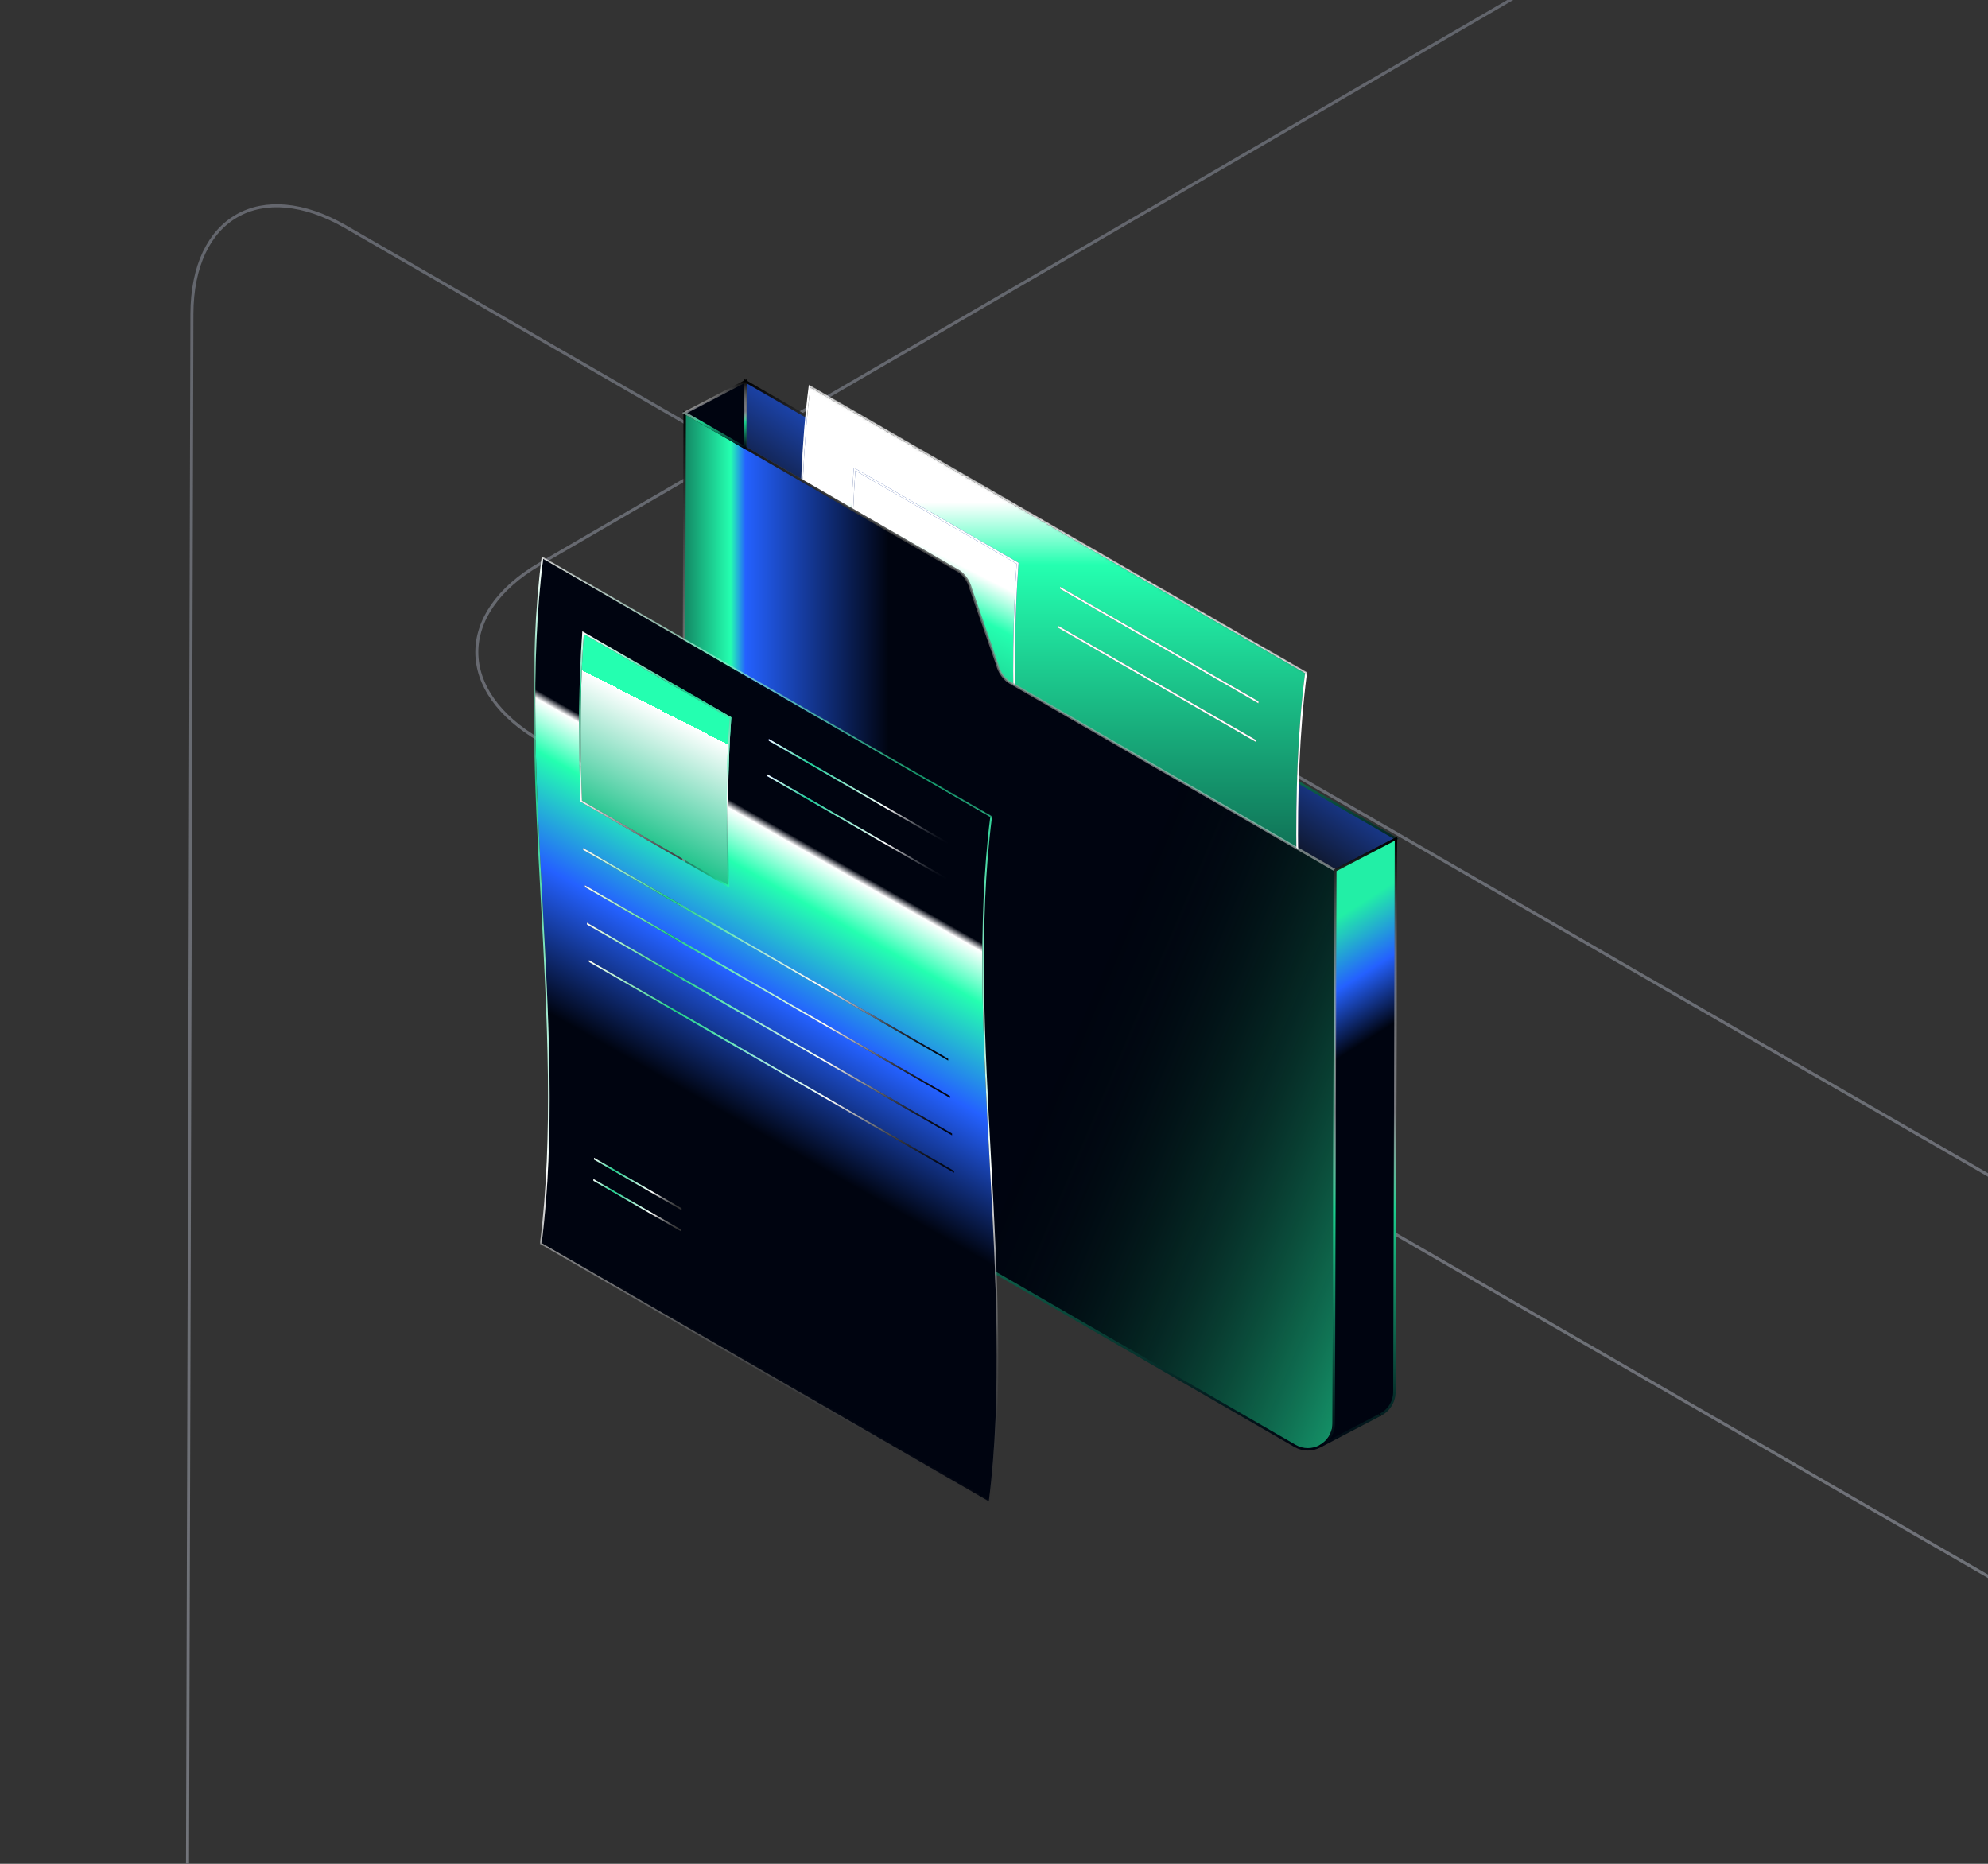 <svg width="640" height="600" viewBox="0 0 640 600" fill="none" xmlns="http://www.w3.org/2000/svg">
<rect x="0" y="0" width="640" height="600" fill="#333333" stroke="none"/>
<g clip-path="url(#clip0_1951_9933)">
<g clip-path="url(#clip1_1951_9933)">
<path d="M-1941.9 -2028.56L-3013.55 -2647.2C-3040.72 -2662.92 -3084.68 -2662.82 -3111.66 -2647.2L-4176.52 -2028.36C-4203.5 -2012.64 -4203.4 -1987.22 -4176.23 -1971.6L-3104.77 -1353.05C-3077.6 -1337.33 -3033.74 -1337.33 -3006.66 -1353.05L-2566.51 -1608.82L-3519.88 -2159.25L-3335.52 -2266.37L-2381.95 -1715.84L-1941.51 -1971.8C-1914.53 -1987.42 -1914.73 -2012.94 -1941.8 -2028.56M-4254.05 -2376.01L-5325.71 -2994.66C-5352.88 -3010.38 -5396.83 -3010.28 -5423.81 -2994.66L-6488.67 -2375.91C-6515.65 -2360.2 -6515.55 -2334.78 -6488.38 -2319.15L-5416.92 -1700.6C-5389.75 -1684.89 -5345.89 -1684.89 -5318.82 -1700.6L-4878.66 -1956.37L-5832.04 -2506.8L-5647.67 -2613.92L-4694.1 -2063.39L-4253.66 -2319.35C-4226.69 -2334.97 -4226.88 -2360.49 -4253.95 -2376.11M-418.349 -3859.36L-1490 -4478.01C-1517.17 -4493.73 -1561.13 -4493.63 -1588.11 -4478.01L-2652.97 -3859.17C-2679.95 -3843.45 -2679.85 -3818.03 -2652.68 -3802.41L-1581.22 -3183.86C-1554.05 -3168.14 -1510.19 -3168.14 -1483.11 -3183.86L-1042.96 -3439.62L-1996.33 -3990.06L-1811.97 -4097.18L-858.403 -3546.64L-417.96 -3802.6C-390.984 -3818.22 -391.179 -3843.74 -418.252 -3859.36M-2730.5 -4206.82L-3802.16 -4825.56C-3829.33 -4841.28 -3873.28 -4841.18 -3900.26 -4825.56L-4965.12 -4206.72C-4992.1 -4191 -4992 -4165.58 -4964.83 -4149.96L-3893.37 -3531.41C-3866.2 -3515.69 -3822.34 -3515.69 -3795.27 -3531.41L-3355.12 -3787.18L-4308.49 -4337.61L-4124.12 -4444.73L-3170.56 -3894.2L-2730.11 -4150.16C-2703.14 -4165.78 -2703.33 -4191.29 -2730.4 -4206.92M-1941.9 2359.79L-3013.55 1741.15C-3040.72 1725.43 -3084.68 1725.52 -3111.66 1741.15L-4176.52 2359.99C-4203.5 2375.7 -4203.4 2401.13 -4176.23 2416.75L-3104.77 3035.3C-3077.6 3051.01 -3033.74 3051.01 -3006.66 3035.3L-2566.51 2779.53L-3519.88 2229.1L-3335.52 2121.98L-2381.95 2672.51L-1941.51 2416.55C-1914.53 2400.93 -1914.73 2375.41 -1941.8 2359.79M-4254.05 2012.34L-5325.71 1393.69C-5352.88 1377.97 -5396.83 1378.07 -5423.81 1393.69L-6488.67 2012.43C-6515.65 2028.15 -6515.55 2053.57 -6488.38 2069.19L-5416.92 2687.74C-5389.75 2703.46 -5345.89 2703.46 -5318.82 2687.74L-4878.66 2431.98L-5832.04 1881.54L-5647.67 1774.43L-4694.1 2324.96L-4253.66 2069C-4226.69 2053.38 -4226.88 2027.86 -4253.95 2012.24M-418.349 528.984L-1490 -89.662C-1517.17 -105.381 -1561.13 -105.283 -1588.11 -89.662L-2652.97 529.178C-2679.95 544.896 -2679.85 570.318 -2652.68 585.939L-1581.22 1204.49C-1554.05 1220.21 -1510.19 1220.21 -1483.11 1204.49L-1042.96 948.724L-1996.33 398.288L-1811.97 291.17L-858.403 841.703L-417.96 585.745C-390.984 570.124 -391.179 544.606 -418.252 528.984M-2730.5 181.531L-3802.16 -437.212C-3829.33 -452.931 -3873.28 -452.834 -3900.26 -437.212L-4965.12 181.628C-4992.1 197.346 -4992 222.768 -4964.83 238.389L-3893.37 856.938C-3866.2 872.657 -3822.34 872.657 -3795.27 856.938L-3355.12 601.174L-4308.49 50.738L-4124.12 -56.38L-3170.56 494.153L-2730.11 238.195C-2703.14 222.574 -2703.33 197.056 -2730.4 181.434M-1940.44 6748.14L-3012.1 6129.5C-3039.27 6113.78 -3083.22 6113.88 -3110.2 6129.5L-4175.06 6748.34C-4202.04 6764.06 -4201.94 6789.48 -4174.77 6805.1L-3103.31 7423.65C-3076.14 7439.37 -3032.28 7439.37 -3005.21 7423.65L-2565.06 7167.88L-3518.43 6617.45L-3334.06 6510.33L-2380.5 7060.86L-1940.05 6804.9C-1913.08 6789.28 -1913.27 6763.76 -1940.34 6748.14M-4252.59 6400.69L-5324.25 5782.04C-5351.42 5766.32 -5395.38 5766.42 -5422.35 5782.04L-6487.22 6400.79C-6514.19 6416.5 -6514.09 6441.92 -6486.92 6457.55L-5415.46 7076.09C-5388.29 7091.81 -5344.43 7091.81 -5317.36 7076.09L-4877.21 6820.33L-5830.58 6269.9L-5646.21 6162.78L-4692.65 6713.31L-4252.21 6457.35C-4225.23 6441.73 -4225.42 6416.21 -4252.5 6400.59M-416.893 4917.34L-1488.55 4298.69C-1515.72 4282.97 -1559.68 4283.07 -1586.65 4298.69L-2651.51 4917.53C-2678.49 4933.25 -2678.39 4958.67 -2651.22 4974.29L-1579.76 5592.84C-1552.59 5608.56 -1508.73 5608.56 -1481.66 5592.84L-1041.51 5337.08L-1994.88 4786.64L-1810.51 4679.52L-856.947 5230.05L-416.504 4974.1C-389.529 4958.48 -389.723 4932.96 -416.796 4917.34M-2729.05 4569.88L-3800.7 3951.14C-3827.87 3935.42 -3871.83 3935.51 -3898.8 3951.14L-4963.67 4569.98C-4990.64 4585.69 -4990.55 4611.12 -4963.38 4626.74L-3891.91 5245.29C-3864.74 5261 -3820.88 5261 -3793.81 5245.29L-3353.66 4989.52L-4307.03 4439.09L-4122.66 4331.97L-3169.1 4882.5L-2728.66 4626.54C-2701.68 4610.92 -2701.88 4585.4 -2728.95 4569.78M78.763 -2862.6L1150.42 -2243.96C1177.59 -2228.24 1221.55 -2228.34 1248.52 -2243.96L2313.39 -2862.8C2340.36 -2878.52 2340.26 -2903.94 2313.09 -2919.56L1241.63 -3538.11C1214.46 -3553.83 1170.6 -3553.83 1143.53 -3538.11L703.378 -3282.34L1656.75 -2731.91L1472.38 -2624.79L518.818 -3175.32L78.375 -2919.37C51.4 -2903.74 51.593 -2878.23 78.666 -2862.6M2390.92 -2515.15L3462.57 -1896.5C3489.74 -1880.78 3533.7 -1880.88 3560.67 -1896.5L4625.54 -2515.25C4652.51 -2530.96 4652.42 -2556.39 4625.25 -2572.01L3553.79 -3190.56C3526.62 -3206.27 3482.76 -3206.27 3455.68 -3190.56L3015.53 -2934.79L3968.9 -2384.36L3784.54 -2277.24L2830.97 -2827.77L2390.53 -2571.81C2363.55 -2556.19 2363.75 -2530.67 2390.82 -2515.05M-1444.79 -1031.8L-373.13 -413.151C-345.96 -397.433 -302.003 -397.53 -275.027 -413.151L789.836 -1031.99C816.812 -1047.71 816.715 -1073.13 789.545 -1088.75L-281.917 -1707.3C-309.087 -1723.02 -352.946 -1723.02 -380.019 -1707.3L-820.17 -1451.54L133.199 -901.101L-51.167 -793.983L-1004.73 -1344.52L-1445.17 -1088.56C-1472.15 -1072.94 -1471.96 -1047.42 -1444.88 -1031.8M867.367 -684.344L1939.02 -65.601C1966.19 -49.883 2010.15 -49.98 2037.13 -65.601L3101.99 -684.441C3128.97 -700.159 3128.87 -725.58 3101.7 -741.202L2030.24 -1359.75C2003.07 -1375.47 1959.21 -1375.47 1932.13 -1359.75L1491.98 -1103.99L2445.35 -553.551L2260.99 -446.433L1307.42 -996.966L866.98 -741.008C840.004 -725.386 840.198 -699.868 867.27 -684.247M3196.89 2359.79L2125.23 1741.15C2098.06 1725.43 2054.11 1725.52 2027.13 1741.15L962.268 2359.99C935.292 2375.7 935.389 2401.13 962.559 2416.75L2034.02 3035.3C2061.19 3051.01 2105.05 3051.01 2132.12 3035.3L2572.27 2779.53L1618.9 2229.1L1803.27 2121.98L2756.84 2672.51L3197.28 2416.55C3224.25 2400.93 3224.06 2375.41 3196.99 2359.79M884.737 2012.34L-186.919 1393.69C-214.089 1377.97 -258.046 1378.07 -285.022 1393.69L-1349.89 2012.43C-1376.86 2028.15 -1376.76 2053.57 -1349.59 2069.19L-278.132 2687.74C-250.962 2703.46 -207.103 2703.46 -180.03 2687.74L260.121 2431.98L-693.249 1881.54L-508.882 1774.43L444.682 2324.96L885.125 2069C912.101 2053.38 911.906 2027.86 884.834 2012.24M4720.44 528.984L3648.78 -89.662C3621.61 -105.381 3577.66 -105.283 3550.68 -89.662L2485.82 529.178C2458.84 544.896 2458.94 570.318 2486.11 585.939L3557.57 1204.49C3584.74 1220.21 3628.6 1220.21 3655.67 1204.49L4095.82 948.724L3142.45 398.288L3326.82 291.17L4280.38 841.703L4720.83 585.745C4747.8 570.124 4747.61 544.606 4720.54 528.984M2408.29 181.531L1336.63 -437.212C1309.46 -452.931 1265.5 -452.834 1238.53 -437.212L173.663 181.628C146.687 197.346 146.784 222.768 173.954 238.389L1245.42 856.938C1272.59 872.657 1316.45 872.657 1343.52 856.938L1783.67 601.174L830.3 50.738L1014.67 -56.38L1968.23 494.153L2408.67 238.195C2435.65 222.574 2435.46 197.056 2408.38 181.434M3198.35 6748.14L2126.69 6129.5C2099.52 6113.78 2055.56 6113.88 2028.59 6129.5L963.723 6748.34C936.747 6764.06 936.845 6789.48 964.015 6805.1L2035.48 7423.65C2062.65 7439.37 2106.51 7439.37 2133.58 7423.65L2573.73 7167.88L1620.36 6617.45L1804.73 6510.33L2758.29 7060.86L3198.73 6804.9C3225.71 6789.28 3225.52 6763.76 3198.44 6748.14M886.192 6400.69L-185.463 5782.04C-212.633 5766.32 -256.59 5766.42 -283.566 5782.04L-1348.43 6400.79C-1375.41 6416.5 -1375.31 6441.92 -1348.14 6457.55L-276.676 7076.09C-249.507 7091.81 -205.647 7091.81 -178.574 7076.09L261.577 6820.33L-691.793 6269.9L-507.426 6162.78L446.138 6713.31L886.581 6457.35C913.557 6441.73 913.362 6416.21 886.289 6400.59M4721.89 4917.34L3650.24 4298.69C3623.07 4282.97 3579.11 4283.07 3552.14 4298.69L2487.27 4917.53C2460.3 4933.25 2460.39 4958.67 2487.56 4974.29L3559.03 5592.84C3586.2 5608.56 3630.06 5608.56 3657.13 5592.84L4097.28 5337.08L3143.91 4786.64L3328.28 4679.52L4281.84 5230.05L4722.28 4974.1C4749.26 4958.48 4749.06 4932.96 4721.99 4917.34M2409.74 4569.88L1338.08 3951.14C1310.92 3935.42 1266.96 3935.51 1239.98 3951.14L175.119 4569.98C148.143 4585.69 148.24 4611.12 175.41 4626.74L1246.87 5245.29C1274.04 5261 1317.9 5261 1344.97 5245.29L1785.13 4989.52L831.756 4439.09L1016.12 4331.97L1969.69 4882.5L2410.13 4626.54C2437.1 4610.92 2436.91 4585.4 2409.84 4569.78M8335.68 -2028.56L7264.02 -2647.2C7236.85 -2662.92 7192.89 -2662.82 7165.92 -2647.2L6101.05 -2028.36C6074.08 -2012.64 6074.18 -1987.22 6101.35 -1971.6L7172.81 -1353.05C7199.98 -1337.33 7243.84 -1337.33 7270.91 -1353.05L7711.06 -1608.82L6757.69 -2159.25L6942.06 -2266.37L7895.62 -1715.84L8336.06 -1971.8C8363.04 -1987.42 8362.85 -2012.94 8335.77 -2028.56M6023.52 -2376.01L4951.87 -2994.66C4924.7 -3010.38 4880.74 -3010.28 4853.76 -2994.66L3788.9 -2375.91C3761.93 -2360.2 3762.02 -2334.78 3789.19 -2319.15L4860.65 -1700.6C4887.82 -1684.89 4931.68 -1684.89 4958.76 -1700.6L5398.91 -1956.37L4445.54 -2506.8L4629.91 -2613.92L5583.47 -2063.39L6023.91 -2319.35C6050.89 -2334.97 6050.69 -2360.49 6023.62 -2376.11M9859.22 -3859.36L8787.57 -4478.01C8760.4 -4493.73 8716.44 -4493.63 8689.47 -4478.01L7624.6 -3859.17C7597.63 -3843.45 7597.72 -3818.03 7624.89 -3802.41L8696.36 -3183.86C8723.53 -3168.14 8767.39 -3168.14 8794.46 -3183.86L9234.61 -3439.62L8281.24 -3990.06L8465.61 -4097.18L9419.17 -3546.64L9859.61 -3802.6C9886.59 -3818.22 9886.39 -3843.74 9859.32 -3859.36M7547.07 -4206.82L6475.42 -4825.56C6448.25 -4841.28 6404.29 -4841.18 6377.31 -4825.56L5312.45 -4206.72C5285.47 -4191 5285.57 -4165.58 5312.74 -4149.96L6384.2 -3531.41C6411.37 -3515.69 6455.23 -3515.69 6482.31 -3531.41L6922.46 -3787.18L5969.09 -4337.61L6153.45 -4444.73L7107.02 -3894.2L7547.46 -4150.16C7574.44 -4165.78 7574.24 -4191.29 7547.17 -4206.92M8335.68 2359.79L7264.02 1741.15C7236.85 1725.43 7192.89 1725.52 7165.92 1741.15L6101.05 2359.99C6074.08 2375.7 6074.18 2401.13 6101.34 2416.75L7172.81 3035.3C7199.98 3051.01 7243.84 3051.01 7270.91 3035.3L7711.06 2779.53L6757.69 2229.1L6942.06 2121.98L7895.62 2672.51L8336.06 2416.55C8363.04 2400.93 8362.85 2375.41 8335.77 2359.79M6023.52 2012.34L4951.87 1393.69C4924.7 1377.97 4880.74 1378.07 4853.76 1393.69L3788.9 2012.43C3761.93 2028.15 3762.02 2053.57 3789.19 2069.19L4860.65 2687.74C4887.82 2703.46 4931.68 2703.46 4958.76 2687.74L5398.91 2431.98L4445.54 1881.54L4629.9 1774.43L5583.47 2324.96L6023.91 2069C6050.89 2053.38 6050.69 2027.86 6023.62 2012.24M9859.22 528.984L8787.57 -89.662C8760.4 -105.381 8716.44 -105.283 8689.47 -89.662L7624.6 529.178C7597.63 544.896 7597.72 570.318 7624.89 585.939L8696.36 1204.49C8723.53 1220.21 8767.39 1220.21 8794.46 1204.49L9234.61 948.724L8281.24 398.288L8465.61 291.17L9419.17 841.703L9859.61 585.745C9886.59 570.124 9886.39 544.606 9859.32 528.984M7547.07 181.531L6475.42 -437.212C6448.25 -452.931 6404.29 -452.834 6377.31 -437.212L5312.45 181.628C5285.47 197.346 5285.57 222.768 5312.74 238.389L6384.2 856.938C6411.37 872.657 6455.23 872.657 6482.3 856.938L6922.46 601.174L5969.09 50.738L6153.45 -56.38L7107.02 494.153L7547.46 238.195C7574.44 222.574 7574.24 197.056 7547.17 181.434M8337.13 6748.14L7265.48 6129.5C7238.31 6113.78 7194.35 6113.88 7167.37 6129.5L6102.51 6748.34C6075.53 6764.06 6075.63 6789.48 6102.8 6805.1L7174.26 7423.65C7201.43 7439.37 7245.29 7439.37 7272.37 7423.65L7712.52 7167.88L6759.15 6617.45L6943.51 6510.33L7897.08 7060.86L8337.52 6804.9C8364.5 6789.28 8364.3 6763.76 8337.23 6748.14M6024.98 6400.69L4953.32 5782.04C4926.15 5766.32 4882.2 5766.42 4855.22 5782.04L3790.36 6400.79C3763.38 6416.5 3763.48 6441.92 3790.65 6457.55L4862.11 7076.09C4889.28 7091.81 4933.14 7091.81 4960.21 7076.09L5400.36 6820.33L4446.99 6269.9L4631.36 6162.78L5584.92 6713.31L6025.37 6457.35C6052.34 6441.73 6052.15 6416.21 6025.08 6400.59M9860.68 4917.34L8789.03 4298.69C8761.86 4282.97 8717.9 4283.07 8690.92 4298.69L7626.06 4917.53C7599.08 4933.25 7599.18 4958.67 7626.35 4974.29L8697.81 5592.84C8724.98 5608.56 8768.84 5608.56 8795.91 5592.84L9236.07 5337.08L8282.7 4786.64L8467.06 4679.52L9420.63 5230.05L9861.07 4974.1C9888.04 4958.48 9887.85 4932.96 9860.78 4917.34M7548.53 4569.88L6476.87 3951.14C6449.7 3935.42 6405.75 3935.51 6378.77 3951.14L5313.91 4569.98C5286.93 4585.69 5287.03 4611.12 5314.2 4626.74L6385.66 5245.29C6412.83 5261 6456.69 5261 6483.76 5245.29L6923.91 4989.52L5970.54 4439.09L6154.91 4331.97L7108.47 4882.5L7548.92 4626.54C7575.89 4610.92 7575.7 4585.4 7548.62 4569.78M-2139.85 -2021.18L-3211.5 -1402.54C-3238.67 -1386.82 -3260.6 -1348.88 -3260.51 -1317.64L-3257.01 -86.07C-3257.01 -54.924 -3234.89 -42.214 -3207.62 -57.932L-2136.16 -676.481C-2108.99 -692.103 -2087.06 -730.234 -2087.16 -761.38L-2088.61 -1270.48L-3041.98 -720.046L-3042.57 -933.215L-2089 -1483.75L-2090.46 -1993.04C-2090.46 -2024.29 -2112.68 -2036.8 -2139.85 -2021.18ZM-3167.35 -1518.49L-4239.01 -2137.13C-4266.18 -2152.75 -4288.3 -2140.24 -4288.4 -2108.99L-4291.89 -877.427C-4291.89 -846.281 -4269.96 -808.149 -4242.89 -792.528L-3171.43 -173.979C-3144.26 -158.26 -3122.13 -170.874 -3122.04 -202.117L-3120.58 -711.122L-4073.95 -1261.56L-4073.37 -1474.82L-3119.81 -924.291L-3118.35 -1433.59C-3118.35 -1464.83 -3140.18 -1502.77 -3167.35 -1518.49ZM-4452 -2368.64L-5523.66 -1749.99C-5550.83 -1734.27 -5572.76 -1696.34 -5572.66 -1665.09L-5569.17 -433.525C-5569.17 -402.38 -5547.04 -389.669 -5519.78 -405.387L-4448.31 -1023.94C-4421.15 -1039.56 -4399.21 -1077.69 -4399.31 -1108.84L-4400.77 -1617.94L-5354.14 -1067.5L-5354.72 -1280.67L-4401.16 -1831.2L-4402.61 -2340.5C-4402.61 -2371.74 -4424.83 -2384.26 -4452 -2368.64ZM-5479.51 -1865.94L-6551.16 -2484.59C-6578.33 -2500.21 -6600.46 -2487.69 -6600.55 -2456.45L-6604.05 -1224.88C-6604.05 -1193.74 -6582.12 -1155.6 -6555.04 -1139.98L-5483.58 -521.434C-5456.41 -505.715 -5434.29 -518.329 -5434.19 -549.572L-5432.74 -1058.58L-6386.11 -1609.01L-6385.52 -1822.28L-5431.96 -1271.75L-5430.5 -1781.04C-5430.5 -1812.29 -5452.34 -1850.22 -5479.51 -1865.94ZM-616.203 -3851.99L-1687.86 -3233.35C-1715.03 -3217.63 -1736.96 -3179.69 -1736.86 -3148.45L-1733.37 -1916.88C-1733.37 -1885.74 -1711.24 -1873.03 -1683.98 -1888.74L-612.515 -2507.29C-585.346 -2522.91 -563.416 -2561.05 -563.513 -2592.19L-564.969 -3101.29L-1518.34 -2550.86L-1518.92 -2764.03L-565.357 -3314.56L-566.812 -3823.86C-566.812 -3855.1 -589.033 -3867.62 -616.203 -3851.99ZM-1643.8 -3349.29L-2715.46 -3967.94C-2742.63 -3983.56 -2764.75 -3971.04 -2764.85 -3939.8L-2768.34 -2708.23C-2768.34 -2677.09 -2746.41 -2638.96 -2719.34 -2623.33L-1647.88 -2004.79C-1620.71 -1989.07 -1598.59 -2001.68 -1598.49 -2032.92L-1597.03 -2541.93L-2550.4 -3092.36L-2549.82 -3305.63L-1596.26 -2755.1L-1594.8 -3264.39C-1594.8 -3295.64 -1616.63 -3333.57 -1643.8 -3349.29ZM-2928.36 -4199.44L-4000.01 -3580.8C-4027.18 -3565.08 -4049.11 -3527.14 -4049.02 -3495.9L-4045.52 -2264.33C-4045.52 -2233.19 -4023.4 -2220.48 -3996.13 -2236.19L-2924.67 -2854.74C-2897.5 -2870.37 -2875.57 -2908.5 -2875.67 -2939.64L-2877.12 -3448.74L-3830.49 -2898.31L-3831.07 -3111.48L-2877.51 -3662.01L-2878.97 -4171.31C-2878.97 -4202.55 -2901.19 -4215.07 -2928.36 -4199.44ZM-3955.96 -3696.75L-5027.61 -4315.39C-5054.78 -4331.02 -5076.91 -4318.5 -5077 -4287.26L-5080.5 -3055.69C-5080.5 -3024.54 -5058.57 -2986.41 -5031.5 -2970.79L-3960.03 -2352.24C-3932.86 -2336.52 -3910.74 -2349.14 -3910.64 -2380.38L-3909.19 -2889.38L-4862.56 -3439.82L-4861.98 -3653.09L-3908.41 -3102.55L-3906.96 -3611.85C-3906.96 -3643.09 -3928.79 -3681.03 -3955.96 -3696.75ZM-2139.85 2367.17L-3211.5 2985.81C-3238.67 3001.53 -3260.6 3039.47 -3260.51 3070.71L-3257.01 4302.28C-3257.01 4333.42 -3234.89 4346.13 -3207.62 4330.42L-2136.16 3711.87C-2108.99 3696.25 -2087.06 3658.11 -2087.16 3626.97L-2088.61 3117.87L-3041.98 3668.3L-3042.57 3455.13L-2089 2904.6L-2090.46 2395.3C-2090.46 2364.06 -2112.68 2351.54 -2139.85 2367.17ZM-3167.35 2869.87L-4239.01 2251.22C-4266.18 2235.6 -4288.3 2248.12 -4288.4 2279.36L-4291.89 3510.93C-4291.89 3542.07 -4269.96 3580.2 -4242.89 3595.83L-3171.43 4214.37C-3144.26 4230.09 -3122.13 4217.48 -3122.04 4186.24L-3120.58 3677.23L-4073.95 3126.79L-4073.37 2913.53L-3119.81 3464.06L-3118.35 2954.77C-3118.35 2923.52 -3140.18 2885.59 -3167.35 2869.87ZM-4452 2019.71L-5523.66 2638.36C-5550.83 2654.07 -5572.76 2692.01 -5572.66 2723.26L-5569.17 3954.82C-5569.17 3985.97 -5547.04 3998.68 -5519.78 3982.96L-4448.31 3364.41C-4421.15 3348.79 -4399.21 3310.66 -4399.31 3279.51L-4400.77 2770.41L-5354.14 3320.85L-5354.72 3107.68L-4401.16 2557.14L-4402.61 2047.85C-4402.61 2016.61 -4424.83 2004.09 -4452 2019.71ZM-5479.51 2522.41L-6551.16 1903.77C-6578.33 1888.14 -6600.46 1900.66 -6600.55 1931.9L-6604.05 3163.47C-6604.05 3194.62 -6582.12 3232.75 -6555.04 3248.37L-5483.58 3866.92C-5456.41 3882.64 -5434.29 3870.02 -5434.19 3838.78L-5432.74 3329.78L-6386.11 2779.34L-6385.52 2566.07L-5431.96 3116.61L-5430.5 2607.31C-5430.5 2576.07 -5452.34 2538.13 -5479.51 2522.41ZM-616.203 536.358L-1687.86 1155C-1715.03 1170.72 -1736.96 1208.66 -1736.86 1239.9L-1733.37 2471.47C-1733.37 2502.62 -1711.24 2515.33 -1683.98 2499.61L-612.515 1881.06C-585.346 1865.44 -563.416 1827.31 -563.513 1796.16L-564.969 1287.06L-1518.34 1837.49L-1518.92 1624.33L-565.357 1073.79L-566.812 564.496C-566.812 533.253 -589.033 520.737 -616.203 536.358ZM-1643.8 1039.05L-2715.46 420.409C-2742.63 404.788 -2764.75 417.304 -2764.85 448.547L-2768.34 1680.11C-2768.34 1711.26 -2746.41 1749.39 -2719.34 1765.01L-1647.88 2383.56C-1620.71 2399.28 -1598.59 2386.67 -1598.49 2355.42L-1597.03 1846.42L-2550.4 1295.98L-2549.82 1082.72L-1596.26 1633.25L-1594.8 1123.95C-1594.8 1092.71 -1616.63 1054.77 -1643.8 1039.05ZM-2928.36 188.903L-4000.01 807.549C-4027.18 823.268 -4049.11 861.205 -4049.02 892.448L-4045.52 2124.02C-4045.52 2155.16 -4023.4 2167.87 -3996.13 2152.15L-2924.67 1533.6C-2897.5 1517.98 -2875.57 1479.85 -2875.67 1448.71L-2877.12 939.603L-3830.49 1490.04L-3831.07 1276.87L-2877.51 726.337L-2878.97 217.041C-2878.97 185.799 -2901.19 173.282 -2928.36 188.903ZM-3955.96 691.6L-5027.61 72.954C-5054.78 57.332 -5076.91 69.849 -5077 101.091L-5080.5 1332.66C-5080.5 1363.8 -5058.57 1401.94 -5031.5 1417.56L-3960.03 2036.11C-3932.86 2051.83 -3910.74 2039.21 -3910.64 2007.97L-3909.19 1498.96L-4862.56 948.528L-4861.98 735.262L-3908.41 1285.79L-3906.96 776.499C-3906.96 745.256 -3928.79 707.318 -3955.96 691.6ZM-2138.39 6755.52L-3210.05 7374.16C-3237.22 7389.88 -3259.15 7427.82 -3259.05 7459.06L-3255.56 8690.63C-3255.56 8721.78 -3233.43 8734.49 -3206.17 8718.77L-2134.71 8100.22C-2107.54 8084.6 -2085.61 8046.47 -2085.7 8015.32L-2087.16 7506.22L-3040.53 8056.65L-3041.11 7843.48L-2087.55 7292.95L-2089 6783.66C-2089 6752.41 -2111.22 6739.9 -2138.39 6755.52ZM-3165.9 7258.21L-4237.55 6639.57C-4264.72 6623.95 -4286.85 6636.46 -4286.94 6667.71L-4290.44 7899.27C-4290.44 7930.42 -4268.51 7968.55 -4241.43 7984.17L-3169.97 8602.72C-3142.8 8618.44 -3120.68 8605.83 -3120.58 8574.58L-3119.13 8065.58L-4072.5 7515.14L-4071.91 7301.88L-3118.35 7852.41L-3116.89 7343.11C-3116.89 7311.87 -3138.73 7273.93 -3165.9 7258.21ZM-4450.55 6408.06L-5522.2 7026.71C-5549.37 7042.43 -5571.3 7080.37 -5571.21 7111.61L-5567.71 8343.18C-5567.71 8374.32 -5545.59 8387.03 -5518.32 8371.31L-4446.86 7752.76C-4419.69 7737.14 -4397.76 7699.01 -4397.86 7667.87L-4399.31 7158.76L-5352.68 7709.2L-5353.26 7496.03L-4399.7 6945.5L-4401.16 6436.2C-4401.16 6404.96 -4423.38 6392.44 -4450.55 6408.06ZM-5478.05 6910.76L-6549.71 6292.11C-6576.88 6276.49 -6599 6289.01 -6599.1 6320.25L-6602.59 7551.82C-6602.59 7582.96 -6580.66 7621.1 -6553.59 7636.72L-5482.13 8255.27C-5454.96 8270.99 -5432.83 8258.37 -5432.74 8227.13L-5431.28 7718.12L-6384.65 7167.69L-6384.07 6954.42L-5430.5 7504.96L-5429.05 6995.66C-5429.05 6964.42 -5450.88 6926.48 -5478.05 6910.76ZM-614.747 4924.71L-1686.4 5543.35C-1713.57 5559.07 -1735.5 5597.01 -1735.41 5628.25L-1731.91 6859.82C-1731.91 6890.96 -1709.79 6903.67 -1682.52 6887.96L-611.06 6269.41C-583.89 6253.79 -561.96 6215.65 -562.057 6184.51L-563.513 5675.41L-1516.88 6225.84L-1517.47 6012.67L-563.901 5462.14L-565.357 4952.84C-565.357 4921.6 -587.577 4909.08 -614.747 4924.71ZM-1642.35 5427.41L-2714.01 4808.76C-2741.17 4793.14 -2763.3 4805.66 -2763.4 4836.9L-2766.89 6068.47C-2766.89 6099.61 -2744.96 6137.74 -2717.89 6153.37L-1646.42 6771.91C-1619.25 6787.63 -1597.13 6775.02 -1597.03 6743.78L-1595.58 6234.77L-2548.95 5684.34L-2548.37 5471.07L-1594.8 6021.6L-1593.35 5512.31C-1593.35 5481.06 -1615.18 5443.13 -1642.35 5427.41ZM-2926.9 4577.26L-3998.56 5195.9C-4025.73 5211.62 -4047.66 5249.56 -4047.56 5280.8L-4044.07 6512.37C-4044.07 6543.51 -4021.94 6556.22 -3994.68 6540.51L-2923.21 5921.96C-2896.04 5906.34 -2874.11 5868.2 -2874.21 5837.06L-2875.67 5327.96L-3829.04 5878.39L-3829.62 5665.22L-2876.05 5114.69L-2877.51 4605.39C-2877.51 4574.15 -2899.73 4561.63 -2926.9 4577.26ZM-3954.5 5079.95L-5026.16 4461.31C-5053.33 4445.68 -5075.45 4458.2 -5075.55 4489.44L-5079.04 5721.01C-5079.04 5752.16 -5057.11 5790.29 -5030.04 5805.91L-3958.58 6424.46C-3931.41 6440.18 -3909.28 6427.56 -3909.19 6396.32L-3907.73 5887.32L-4861.1 5336.88L-4860.52 5123.61L-3906.96 5674.15L-3905.5 5164.85C-3905.5 5133.61 -3927.33 5095.67 -3954.5 5079.95ZM276.715 -2869.98L1348.37 -3488.62C1375.54 -3504.34 1397.47 -3542.28 1397.37 -3573.52L1393.88 -4805.09C1393.88 -4836.24 1371.76 -4848.95 1344.49 -4833.23L273.028 -4214.68C245.858 -4199.06 223.928 -4160.93 224.025 -4129.78L225.48 -3620.68L1178.85 -4171.11L1179.43 -3957.95L225.869 -3407.41L227.324 -2898.12C227.324 -2866.87 249.545 -2854.36 276.715 -2869.98ZM1304.22 -3372.68L2375.88 -2754.03C2403.05 -2738.41 2425.17 -2750.93 2425.27 -2782.17L2428.76 -4013.74C2428.76 -4044.88 2406.83 -4083.02 2379.76 -4098.64L1308.3 -4717.19C1281.13 -4732.91 1259 -4720.29 1258.9 -4689.05L1257.45 -4180.04L2210.82 -3629.61L2210.24 -3416.34L1256.67 -3966.87L1255.22 -3457.58C1255.22 -3426.34 1277.05 -3388.4 1304.22 -3372.68ZM2588.87 -2522.52L3660.52 -3141.17C3687.69 -3156.89 3709.62 -3194.83 3709.53 -3226.07L3706.03 -4457.64C3706.03 -4488.78 3683.91 -4501.49 3656.64 -4485.77L2585.18 -3867.22C2558.01 -3851.6 2536.08 -3813.47 2536.18 -3782.33L2537.63 -3273.22L3491 -3823.66L3491.59 -3610.49L2538.02 -3059.96L2539.48 -2550.66C2539.48 -2519.42 2561.7 -2506.9 2588.87 -2522.52ZM3616.37 -3025.22L4688.03 -2406.58C4715.2 -2390.96 4737.32 -2403.47 4737.42 -2434.72L4740.91 -3666.28C4740.91 -3697.43 4718.98 -3735.56 4691.91 -3751.18L3620.45 -4369.73C3593.28 -4385.45 3571.15 -4372.84 3571.06 -4341.59L3569.6 -3832.59L4522.97 -3282.15L4522.39 -3068.89L3568.83 -3619.42L3567.37 -3110.12C3567.37 -3078.88 3589.2 -3040.94 3616.37 -3025.22ZM-1246.93 -1039.17L-175.275 -1657.82C-148.105 -1673.54 -126.175 -1711.47 -126.272 -1742.72L-129.766 -2974.28C-129.766 -3005.43 -151.889 -3018.14 -179.156 -3002.42L-1250.62 -2383.87C-1277.79 -2368.25 -1299.72 -2330.12 -1299.62 -2298.97L-1298.17 -1789.87L-344.795 -2340.31L-344.213 -2127.14L-1297.78 -1576.61L-1296.32 -1067.31C-1296.32 -1036.07 -1274.1 -1023.55 -1246.93 -1039.17ZM-219.328 -1541.87L852.328 -923.222C879.498 -907.6 901.621 -920.117 901.718 -951.36L905.211 -2182.93C905.211 -2214.07 883.282 -2252.2 856.209 -2267.83L-215.253 -2886.37C-242.423 -2902.09 -264.547 -2889.48 -264.644 -2858.24L-266.099 -2349.23L687.271 -1798.8L686.689 -1585.53L-266.876 -2136.06L-268.331 -1626.77C-268.331 -1595.52 -246.498 -1557.59 -219.328 -1541.87ZM1065.22 -691.716L2136.88 -1310.36C2164.05 -1326.08 2185.98 -1364.02 2185.88 -1395.26L2182.39 -2626.83C2182.39 -2657.97 2160.26 -2670.68 2133 -2654.97L1061.53 -2036.42C1034.37 -2020.8 1012.44 -1982.66 1012.53 -1951.52L1013.99 -1442.42L1967.36 -1992.85L1967.94 -1779.68L1014.38 -1229.15L1015.83 -719.854C1015.83 -688.611 1038.05 -676.095 1065.22 -691.716ZM2092.82 -1194.42L3164.48 -575.771C3191.65 -560.15 3213.77 -572.666 3213.87 -603.909L3217.36 -1835.48C3217.36 -1866.62 3195.43 -1904.75 3168.36 -1920.38L2096.9 -2538.92C2069.73 -2554.64 2047.61 -2542.03 2047.51 -2510.79L2046.05 -2001.78L2999.42 -1451.35L2998.84 -1238.08L2045.28 -1788.61L2043.82 -1279.32C2043.82 -1248.07 2065.65 -1210.14 2092.82 -1194.42ZM2998.94 2367.17L1927.28 2985.81C1900.11 3001.53 1878.18 3039.47 1878.28 3070.71L1881.77 4302.28C1881.77 4333.42 1903.9 4346.13 1931.16 4330.42L3002.63 3711.87C3029.8 3696.25 3051.73 3658.11 3051.63 3626.97L3050.17 3117.87L2096.8 3668.3L2096.22 3455.13L3049.78 2904.6L3048.33 2395.3C3048.33 2364.06 3026.11 2351.54 2998.94 2367.17ZM1971.43 2869.87L899.777 2251.22C872.607 2235.6 850.483 2248.12 850.386 2279.36L846.893 3510.93C846.893 3542.07 868.822 3580.2 895.895 3595.83L1967.36 4214.37C1994.53 4230.09 2016.65 4217.48 2016.75 4186.24L2018.2 3677.23L1064.83 3126.79L1065.42 2913.53L2018.98 3464.06L2020.44 2954.77C2020.44 2923.52 1998.6 2885.59 1971.43 2869.87ZM686.785 2019.71L-384.871 2638.36C-412.041 2654.07 -433.97 2692.01 -433.873 2723.26L-430.38 3954.82C-430.38 3985.97 -408.257 3998.68 -380.99 3982.96L690.473 3364.41C717.642 3348.79 739.572 3310.66 739.475 3279.51L738.019 2770.41L-215.351 3320.85L-215.933 3107.68L737.632 2557.14L736.176 2047.85C736.176 2016.61 713.955 2004.09 686.785 2019.71ZM-340.72 2522.41L-1412.38 1903.77C-1439.55 1888.14 -1461.67 1900.66 -1461.77 1931.9L-1465.26 3163.47C-1465.26 3194.62 -1443.33 3232.75 -1416.26 3248.37L-344.795 3866.92C-317.625 3882.64 -295.502 3870.02 -295.405 3838.78L-293.949 3329.78L-1247.32 2779.34L-1246.74 2566.07L-293.173 3116.61L-291.717 2607.31C-291.717 2576.07 -313.55 2538.13 -340.72 2522.41ZM4522.58 536.358L3450.93 1155C3423.76 1170.72 3401.83 1208.66 3401.93 1239.9L3405.42 2471.47C3405.42 2502.62 3427.54 2515.33 3454.81 2499.61L4526.27 1881.06C4553.44 1865.44 4575.37 1827.31 4575.27 1796.16L4573.82 1287.06L3620.45 1837.49L3619.87 1624.33L4573.43 1073.79L4571.97 564.496C4571.97 533.253 4549.75 520.737 4522.58 536.358ZM3494.98 1039.05L2423.33 420.409C2396.16 404.788 2374.03 417.304 2373.93 448.547L2370.44 1680.11C2370.44 1711.26 2392.37 1749.39 2419.44 1765.01L3490.91 2383.56C3518.08 2399.28 3540.2 2386.67 3540.3 2355.42L3541.75 1846.42L2588.38 1295.98L2588.96 1082.72L3542.53 1633.25L3543.98 1123.95C3543.98 1092.71 3522.15 1054.77 3494.98 1039.05ZM2210.43 188.903L1138.78 807.549C1111.61 823.268 1089.68 861.205 1089.77 892.448L1093.27 2124.02C1093.27 2155.16 1115.39 2167.87 1142.66 2152.15L2214.12 1533.6C2241.29 1517.98 2263.22 1479.85 2263.12 1448.71L2261.67 939.603L1308.3 1490.04L1307.71 1276.87L2261.28 726.337L2259.82 217.041C2259.82 185.799 2237.6 173.282 2210.43 188.903ZM1182.83 691.6L111.173 72.954C84.003 57.332 61.879 69.849 61.782 101.091L58.288 1332.66C58.288 1363.8 80.218 1401.94 107.291 1417.56L1178.75 2036.11C1205.92 2051.83 1228.05 2039.21 1228.14 2007.97L1229.6 1498.96L276.23 948.528L276.812 735.262L1230.38 1285.79L1231.83 776.499C1231.83 745.256 1210 707.318 1182.83 691.6ZM3000.39 6755.52L1928.74 7374.16C1901.57 7389.88 1879.64 7427.82 1879.74 7459.06L1883.23 8690.63C1883.23 8721.78 1905.35 8734.49 1932.62 8718.77L3004.08 8100.22C3031.25 8084.6 3053.18 8046.47 3053.08 8015.32L3051.63 7506.22L2098.26 8056.65L2097.68 7843.48L3051.24 7292.95L3049.78 6783.66C3049.78 6752.41 3027.56 6739.9 3000.39 6755.52ZM1972.89 7258.21L901.233 6639.57C874.063 6623.95 851.939 6636.46 851.841 6667.71L848.348 7899.27C848.348 7930.42 870.278 7968.55 897.351 7984.17L1968.81 8602.72C1995.98 8618.44 2018.11 8605.83 2018.2 8574.58L2019.66 8065.58L1066.29 7515.14L1066.87 7301.88L2020.44 7852.41L2021.89 7343.11C2021.89 7311.87 2000.06 7273.93 1972.89 7258.21ZM688.241 6408.06L-383.415 7026.71C-410.585 7042.43 -432.515 7080.37 -432.418 7111.61L-428.925 8343.18C-428.925 8374.32 -406.801 8387.03 -379.534 8371.31L691.928 7752.76C719.098 7737.14 741.028 7699.01 740.931 7667.87L739.475 7158.76L-213.895 7709.2L-214.477 7496.03L739.087 6945.5L737.632 6436.2C737.632 6404.96 715.411 6392.44 688.241 6408.06ZM-339.264 6910.76L-1410.92 6292.11C-1438.09 6276.49 -1460.21 6289.01 -1460.31 6320.25L-1463.8 7551.82C-1463.8 7582.96 -1441.87 7621.1 -1414.8 7636.72L-343.339 8255.27C-316.17 8270.99 -294.046 8258.37 -293.949 8227.13L-292.493 7718.12L-1245.86 7167.69L-1245.28 6954.42L-291.717 7504.96L-290.262 6995.66C-290.262 6964.42 -312.094 6926.48 -339.264 6910.76ZM4524.04 4924.71L3452.38 5543.35C3425.21 5559.07 3403.28 5597.01 3403.38 5628.25L3406.87 6859.82C3406.87 6890.96 3429 6903.67 3456.26 6887.96L4527.73 6269.41C4554.9 6253.79 4576.83 6215.65 4576.73 6184.51L4575.27 5675.41L3621.9 6225.84L3621.32 6012.67L4574.89 5462.14L4573.43 4952.84C4573.43 4921.6 4551.21 4909.08 4524.04 4924.71ZM3496.44 5427.41L2424.78 4808.76C2397.61 4793.14 2375.49 4805.66 2375.39 4836.9L2371.9 6068.47C2371.9 6099.61 2393.83 6137.74 2420.9 6153.37L3492.36 6771.91C3519.53 6787.63 3541.66 6775.02 3541.75 6743.78L3543.21 6234.77L2589.84 5684.34L2590.42 5471.07L3543.98 6021.6L3545.44 5512.31C3545.44 5481.06 3523.61 5443.13 3496.44 5427.41ZM2211.89 4577.26L1140.23 5195.9C1113.06 5211.62 1091.13 5249.56 1091.23 5280.8L1094.72 6512.37C1094.72 6543.51 1116.85 6556.22 1144.11 6540.51L2215.57 5921.96C2242.74 5906.34 2264.67 5868.2 2264.58 5837.06L2263.12 5327.96L1309.75 5878.39L1309.17 5665.22L2262.73 5114.69L2261.28 4605.39C2261.28 4574.15 2239.06 4561.63 2211.89 4577.26ZM1184.28 5079.95L112.629 4461.31C85.459 4445.68 63.334 4458.2 63.237 4489.44L59.744 5721.01C59.744 5752.16 81.674 5790.29 108.747 5805.91L1180.21 6424.46C1207.38 6440.18 1229.5 6427.56 1229.6 6396.32L1231.06 5887.32L277.685 5336.88L278.268 5123.61L1231.83 5674.15L1233.29 5164.85C1233.29 5133.61 1211.45 5095.67 1184.28 5079.95ZM8137.73 -2021.18L7066.07 -1402.54C7038.9 -1386.82 7016.97 -1348.88 7017.07 -1317.64L7020.56 -86.07C7020.56 -54.924 7042.68 -42.214 7069.95 -57.932L8141.41 -676.481C8168.58 -692.103 8190.51 -730.234 8190.41 -761.38L8188.96 -1270.48L7235.59 -720.046L7235.01 -933.215L8188.57 -1483.75L8187.12 -1993.04C8187.12 -2024.29 8164.9 -2036.8 8137.73 -2021.18ZM7110.22 -1518.49L6038.56 -2137.13C6011.39 -2152.75 5989.27 -2140.24 5989.17 -2108.99L5985.68 -877.427C5985.68 -846.281 6007.61 -808.149 6034.68 -792.528L7106.14 -173.979C7133.31 -158.26 7155.44 -170.874 7155.53 -202.117L7156.99 -711.122L6203.62 -1261.56L6204.2 -1474.82L7157.77 -924.291L7159.22 -1433.59C7159.22 -1464.83 7137.39 -1502.77 7110.22 -1518.49ZM5825.57 -2368.64L4753.92 -1749.99C4726.75 -1734.27 4704.82 -1696.34 4704.91 -1665.09L4708.41 -433.525C4708.41 -402.38 4730.53 -389.669 4757.8 -405.387L5829.26 -1023.94C5856.43 -1039.56 5878.36 -1077.69 5878.26 -1108.84L5876.81 -1617.94L4923.44 -1067.5L4922.85 -1280.67L5876.42 -1831.2L5874.96 -2340.5C5874.96 -2371.74 5852.74 -2384.26 5825.57 -2368.64ZM4798.07 -1865.94L3726.41 -2484.59C3699.24 -2500.21 3677.12 -2487.69 3677.02 -2456.45L3673.53 -1224.88C3673.53 -1193.74 3695.46 -1155.6 3722.53 -1139.98L4793.99 -521.434C4821.16 -505.715 4843.29 -518.329 4843.38 -549.572L4844.84 -1058.58L3891.47 -1609.01L3892.05 -1822.28L4845.61 -1271.75L4847.07 -1781.04C4847.07 -1812.29 4825.24 -1850.22 4798.07 -1865.94ZM9661.37 -3851.99L8589.71 -3233.35C8562.54 -3217.63 8540.62 -3179.69 8540.71 -3148.45L8544.21 -1916.88C8544.21 -1885.74 8566.33 -1873.03 8593.6 -1888.74L9665.06 -2507.29C9692.23 -2522.91 9714.16 -2561.05 9714.06 -2592.19L9712.6 -3101.29L8759.23 -2550.86L8758.65 -2764.03L9712.22 -3314.56L9710.76 -3823.86C9710.76 -3855.1 9688.54 -3867.62 9661.37 -3851.99ZM8633.77 -3349.29L7562.11 -3967.94C7534.94 -3983.56 7512.82 -3971.04 7512.72 -3939.8L7509.23 -2708.23C7509.23 -2677.09 7531.16 -2638.96 7558.23 -2623.33L8629.69 -2004.79C8656.86 -1989.07 8678.99 -2001.68 8679.08 -2032.92L8680.54 -2541.93L7727.17 -3092.36L7727.75 -3305.63L8681.32 -2755.1L8682.77 -3264.39C8682.77 -3295.64 8660.94 -3333.57 8633.77 -3349.29ZM7349.22 -4199.44L6277.56 -3580.8C6250.39 -3565.08 6228.46 -3527.14 6228.56 -3495.9L6232.05 -2264.33C6232.05 -2233.19 6254.18 -2220.48 6281.44 -2236.19L7352.91 -2854.74C7380.07 -2870.37 7402.01 -2908.5 7401.91 -2939.64L7400.45 -3448.74L6447.08 -2898.31L6446.5 -3111.48L7400.06 -3662.01L7398.61 -4171.31C7398.61 -4202.55 7376.39 -4215.07 7349.22 -4199.44ZM6321.62 -3696.75L5249.96 -4315.39C5222.79 -4331.02 5200.67 -4318.5 5200.57 -4287.26L5197.08 -3055.69C5197.08 -3024.54 5219.01 -2986.41 5246.08 -2970.79L6317.54 -2352.24C6344.71 -2336.52 6366.83 -2349.14 6366.93 -2380.38L6368.39 -2889.38L5415.02 -3439.82L5415.6 -3653.09L6369.16 -3102.55L6370.62 -3611.85C6370.62 -3643.09 6348.79 -3681.03 6321.62 -3696.75ZM8137.72 2367.17L7066.07 2985.81C7038.9 3001.53 7016.97 3039.47 7017.07 3070.71L7020.56 4302.28C7020.56 4333.42 7042.68 4346.13 7069.95 4330.42L8141.41 3711.87C8168.58 3696.25 8190.51 3658.11 8190.41 3626.97L8188.96 3117.87L7235.59 3668.3L7235.01 3455.13L8188.57 2904.6L8187.12 2395.3C8187.12 2364.06 8164.89 2351.54 8137.72 2367.17ZM7110.22 2869.87L6038.56 2251.22C6011.39 2235.6 5989.27 2248.12 5989.17 2279.36L5985.68 3510.93C5985.68 3542.07 6007.61 3580.2 6034.68 3595.83L7106.14 4214.37C7133.31 4230.09 7155.44 4217.48 7155.53 4186.24L7156.99 3677.23L6203.62 3126.79L6204.2 2913.53L7157.77 3464.06L7159.22 2954.77C7159.22 2923.52 7137.39 2885.59 7110.22 2869.87ZM5825.57 2019.71L4753.92 2638.36C4726.75 2654.07 4704.82 2692.01 4704.91 2723.26L4708.41 3954.82C4708.41 3985.97 4730.53 3998.68 4757.8 3982.96L5829.26 3364.41C5856.43 3348.79 5878.36 3310.66 5878.26 3279.51L5876.81 2770.41L4923.44 3320.85L4922.85 3107.68L5876.42 2557.14L5874.96 2047.85C5874.96 2016.61 5852.74 2004.09 5825.57 2019.71ZM4798.07 2522.41L3726.41 1903.77C3699.24 1888.14 3677.12 1900.66 3677.02 1931.9L3673.53 3163.47C3673.53 3194.62 3695.46 3232.75 3722.53 3248.37L4793.99 3866.92C4821.16 3882.64 4843.28 3870.02 4843.38 3838.78L4844.84 3329.78L3891.47 2779.34L3892.05 2566.07L4845.61 3116.61L4847.07 2607.31C4847.07 2576.07 4825.24 2538.13 4798.07 2522.41ZM9661.37 536.358L8589.71 1155C8562.54 1170.72 8540.61 1208.66 8540.71 1239.9L8544.21 2471.47C8544.21 2502.62 8566.33 2515.33 8593.6 2499.61L9665.06 1881.06C9692.23 1865.44 9714.16 1827.31 9714.06 1796.16L9712.6 1287.06L8759.23 1837.49L8758.65 1624.33L9712.22 1073.79L9710.76 564.496C9710.76 533.253 9688.54 520.737 9661.37 536.358ZM8633.77 1039.05L7562.11 420.409C7534.94 404.788 7512.82 417.304 7512.72 448.547L7509.23 1680.11C7509.23 1711.26 7531.16 1749.39 7558.23 1765.01L8629.69 2383.56C8656.86 2399.28 8678.99 2386.67 8679.08 2355.42L8680.54 1846.42L7727.17 1295.98L7727.75 1082.72L8681.32 1633.25L8682.77 1123.95C8682.77 1092.71 8660.94 1054.77 8633.77 1039.05ZM7349.22 188.903L6277.56 807.549C6250.39 823.268 6228.46 861.205 6228.56 892.448L6232.05 2124.02C6232.05 2155.16 6254.18 2167.87 6281.44 2152.15L7352.91 1533.6C7380.07 1517.98 7402 1479.85 7401.91 1448.71L7400.45 939.603L6447.08 1490.04L6446.5 1276.87L7400.06 726.337L7398.61 217.041C7398.61 185.799 7376.39 173.282 7349.22 188.903ZM6321.62 691.6L5249.96 72.954C5222.79 57.332 5200.67 69.849 5200.57 101.091L5197.08 1332.66C5197.08 1363.8 5219 1401.94 5246.08 1417.56L6317.54 2036.11C6344.71 2051.83 6366.83 2039.21 6366.93 2007.97L6368.39 1498.96L5415.02 948.528L5415.6 735.262L6369.16 1285.79L6370.62 776.499C6370.62 745.256 6348.79 707.318 6321.62 691.6ZM8139.18 6755.52L7067.52 7374.16C7040.35 7389.88 7018.43 7427.82 7018.52 7459.06L7022.02 8690.63C7022.02 8721.78 7044.14 8734.49 7071.41 8718.77L8142.87 8100.22C8170.04 8084.6 8191.97 8046.47 8191.87 8015.32L8190.41 7506.22L7237.04 8056.65L7236.46 7843.48L8190.03 7292.95L8188.57 6783.66C8188.57 6752.41 8166.35 6739.9 8139.18 6755.52ZM7111.68 7258.21L6040.02 6639.57C6012.85 6623.95 5990.73 6636.46 5990.63 6667.71L5987.14 7899.27C5987.14 7930.42 6009.06 7968.55 6036.14 7984.17L7107.6 8602.72C7134.77 8618.44 7156.89 8605.83 7156.99 8574.58L7158.45 8065.58L6205.08 7515.14L6205.66 7301.88L7159.22 7852.41L7160.68 7343.11C7160.68 7311.87 7138.85 7273.93 7111.68 7258.21ZM5827.03 6408.06L4755.37 7026.71C4728.2 7042.43 4706.27 7080.37 4706.37 7111.61L4709.86 8343.18C4709.86 8374.32 4731.99 8387.03 4759.25 8371.31L5830.72 7752.76C5857.88 7737.14 5879.81 7699.01 5879.72 7667.87L5878.26 7158.76L4924.89 7709.2L4924.31 7496.03L5877.87 6945.5L5876.42 6436.2C5876.42 6404.96 5854.2 6392.44 5827.03 6408.06ZM4799.52 6910.76L3727.87 6292.11C3700.7 6276.49 3678.57 6289.01 3678.48 6320.25L3674.98 7551.82C3674.98 7582.96 3696.91 7621.1 3723.99 7636.72L4795.45 8255.27C4822.62 8270.99 4844.74 8258.37 4844.84 8227.13L4846.29 7718.12L3892.92 7167.69L3893.51 6954.42L4847.07 7504.96L4848.52 6995.66C4848.52 6964.42 4826.69 6926.48 4799.52 6910.76ZM9662.83 4924.71L8591.17 5543.35C8564 5559.07 8542.07 5597.01 8542.17 5628.25L8545.66 6859.82C8545.66 6890.96 8567.79 6903.67 8595.05 6887.96L9666.51 6269.41C9693.68 6253.79 9715.61 6215.65 9715.52 6184.51L9714.06 5675.41L8760.69 6225.84L8760.11 6012.67L9713.67 5462.14L9712.22 4952.84C9712.22 4921.6 9690 4909.08 9662.83 4924.71ZM8635.22 5427.41L7563.57 4808.76C7536.4 4793.14 7514.27 4805.66 7514.18 4836.9L7510.68 6068.47C7510.68 6099.61 7532.61 6137.74 7559.69 6153.37L8631.15 6771.91C8658.32 6787.63 8680.44 6775.02 8680.54 6743.78L8681.99 6234.77L7728.62 5684.34L7729.21 5471.07L8682.77 6021.6L8684.23 5512.31C8684.23 5481.06 8662.39 5443.13 8635.22 5427.41ZM7350.67 4577.26L6279.02 5195.9C6251.85 5211.62 6229.92 5249.56 6230.01 5280.8L6233.51 6512.37C6233.51 6543.51 6255.63 6556.22 6282.9 6540.51L7354.36 5921.96C7381.53 5906.34 7403.46 5868.2 7403.36 5837.06L7401.91 5327.96L6448.54 5878.39L6447.96 5665.22L7401.52 5114.69L7400.06 4605.39C7400.06 4574.15 7377.84 4561.63 7350.67 4577.26ZM6323.07 5079.95L5251.41 4461.31C5224.24 4445.68 5202.12 4458.2 5202.02 4489.44L5198.53 5721.01C5198.53 5752.16 5220.46 5790.29 5247.53 5805.91L6319 6424.46C6346.17 6440.18 6368.29 6427.56 6368.39 6396.32L6369.84 5887.32L5416.47 5336.88L5417.05 5123.61L6370.62 5674.15L6372.07 5164.85C6372.07 5133.61 6350.24 5095.67 6323.07 5079.95Z" stroke="url(#paint0_linear_1951_9933)" stroke-width="0.97" stroke-miterlimit="10"/>
</g>
<g clip-path="url(#clip2_1951_9933)">
<path d="M449.411 269.984L429.875 280.177L325.12 219.699C323.274 218.629 321.639 216.328 321.075 213.975L312.494 189.463C311.93 187.111 310.296 184.81 308.449 183.747L239.902 144.168L239.961 122.727L327.986 173.554C329.832 174.617 331.459 176.918 332.031 179.27L340.604 203.782C341.176 206.134 342.803 208.435 344.657 209.505L449.411 269.984Z" fill="url(#paint1_linear_1951_9933)" stroke="url(#paint2_linear_1951_9933)" stroke-width="0.791" stroke-miterlimit="10"/>
<mask id="mask0_1951_9933" style="mask-type:luminance" maskUnits="userSpaceOnUse" x="257" y="122" width="167" height="341">
<path d="M257.031 367.197L257.727 122.271L423.488 217.976L422.792 462.902L257.031 367.197Z" fill="white"/>
</mask>
<g mask="url(#mask0_1951_9933)">
<path d="M278.787 345.939V345.617L309.989 363.629V364.274L278.787 346.261V345.939ZM279.014 338.391V338.069L310.217 356.081V356.726L279.014 338.714V338.391ZM277.211 268.328V267.683L407.247 342.759V343.404L277.211 268.328ZM276.493 254.675V254.353L406.529 329.429V330.081L276.493 255.005V254.675ZM275.782 241.353V241.031L405.818 316.107V316.751L275.782 241.675V241.353ZM275.13 228.053V227.73L405.159 302.806V303.451L275.13 228.375V228.053ZM340.555 201.723V201.4L404.441 238.283V238.927L340.555 202.045V201.723ZM274.177 211.213V210.898C273.371 187.008 273.591 167.926 274.844 150.844L274.866 150.558L327.914 181.182L327.892 181.519C326.631 198.572 326.419 217.632 327.21 241.492L327.225 241.837L274.177 211.213ZM341.273 189.221V188.899L405.159 225.781V226.433L341.266 189.551V189.221M420.152 216.694L260.891 124.749C256.077 162.628 258.393 205.314 260.628 246.593C262.87 287.886 265.186 330.572 260.371 368.487L419.617 460.433C424.432 422.554 422.116 379.868 419.881 338.589C417.639 297.303 415.323 254.609 420.145 216.701" fill="url(#paint3_linear_1951_9933)"/>
<path d="M260.372 368.487C265.187 330.572 262.871 287.886 260.629 246.593C258.394 205.314 256.078 162.628 260.893 124.749L420.139 216.694C415.324 254.609 417.64 297.295 419.875 338.582C422.117 379.861 424.433 422.554 419.611 460.425L260.365 368.48M420.776 216.408L260.402 123.818L260.365 124.082C255.492 162.078 257.815 204.903 260.065 246.314C262.307 287.688 264.63 330.477 259.764 368.422L259.72 368.766L420.102 461.363L420.139 461.099C425.012 423.103 422.689 380.278 420.439 338.867C418.197 297.486 415.874 254.705 420.739 216.76L420.783 216.416" fill="white"/>
<path d="M327.292 181.483L275.373 151.504C274.141 168.417 273.929 187.294 274.706 210.876L326.625 240.855C325.856 217.281 326.068 198.396 327.292 181.483Z" fill="url(#paint4_linear_1951_9933)"/>
<path d="M274.706 210.876C273.93 187.301 274.15 168.417 275.373 151.504L327.293 181.483C326.061 198.396 325.849 217.281 326.626 240.855L274.706 210.876ZM327.908 181.183L274.86 150.559L274.838 150.844C273.585 167.926 273.365 187.008 274.164 210.898V211.213L327.219 241.837L327.205 241.492C326.413 217.632 326.626 198.572 327.886 181.52L327.908 181.183Z" fill="white"/>
<path d="M405.151 225.781L341.258 188.892V189.214V189.544L405.144 226.426L405.151 225.781Z" fill="white"/>
<path d="M404.426 238.282L340.547 201.4V201.723V202.045L404.426 238.927V238.282Z" fill="white"/>
<path d="M405.154 302.799L275.125 227.73V228.053L275.117 228.375L405.154 303.444V302.799Z" fill="white"/>
<path d="M405.814 316.099L275.777 241.023V241.346V241.668L405.814 316.744V316.099Z" fill="white"/>
<path d="M406.525 329.422L276.488 254.346V254.668V254.998L406.525 330.074V329.422Z" fill="white"/>
<path d="M407.239 342.759L277.203 267.683V268.327L407.239 343.403V342.759Z" fill="white"/>
<path d="M309.988 363.629L278.785 345.616V345.939V346.261L309.988 364.273V363.629Z" fill="white"/>
<path d="M310.218 356.082L279.015 338.069L279.008 338.392V338.714L310.211 356.727L310.218 356.082Z" fill="white"/>
</g>
<path d="M429.873 280.177L429.389 451.192L429.367 458.242C429.36 461.429 427.638 464.016 425.227 465.423L424.97 465.562C422.574 466.852 419.562 466.991 416.873 465.438L229.48 357.246C223.493 353.788 219.814 347.397 219.836 340.48L220.422 132.92L239.9 144.168L308.447 183.747C310.294 184.81 311.928 187.111 312.492 189.463L321.073 213.976C321.637 216.328 323.272 218.629 325.118 219.699L429.873 280.177Z" fill="url(#paint5_linear_1951_9933)"/>
<path d="M429.873 280.177L429.389 451.192L429.367 458.242C429.36 461.429 427.638 464.016 425.227 465.423L424.97 465.562C422.574 466.852 419.562 466.991 416.873 465.438L229.48 357.246C223.493 353.788 219.814 347.397 219.836 340.48L220.422 132.92L239.9 144.168L308.447 183.747C310.294 184.81 311.928 187.111 312.492 189.463L321.073 213.976C321.637 216.328 323.272 218.629 325.118 219.699L429.873 280.177Z" fill="url(#paint6_linear_1951_9933)"/>
<path d="M429.873 280.177L429.389 451.192L429.367 458.242C429.36 461.429 427.638 464.016 425.227 465.423L424.97 465.562C422.574 466.852 419.562 466.991 416.873 465.438L229.48 357.246C223.493 353.788 219.814 347.397 219.836 340.48L220.422 132.92L239.9 144.168L308.447 183.747C310.294 184.81 311.928 187.111 312.492 189.463L321.073 213.976C321.637 216.328 323.272 218.629 325.118 219.699L429.873 280.177Z" stroke="url(#paint7_linear_1951_9933)" stroke-width="0.791" stroke-miterlimit="10"/>
<path d="M449.409 269.983L448.904 448.048C448.896 451.514 446.866 454.269 444.126 455.566L444.06 455.596L425.227 465.423C427.637 464.016 429.36 461.429 429.367 458.241L429.389 451.192L429.873 280.177L449.409 269.983Z" fill="url(#paint8_linear_1951_9933)" stroke="url(#paint9_linear_1951_9933)" stroke-width="0.791" stroke-miterlimit="10"/>
<path d="M444.484 455.376L444.125 455.567" stroke="black" stroke-width="0.791" stroke-miterlimit="10"/>
<path d="M424.969 465.562L425.225 465.423" stroke="black" stroke-width="0.791" stroke-miterlimit="10"/>
<path d="M239.962 122.727L239.904 144.168L220.426 132.92L239.962 122.727Z" fill="#000410" stroke="url(#paint10_linear_1951_9933)" stroke-width="0.791" stroke-miterlimit="10"/>
</g>
<mask id="mask1_1951_9933" style="mask-type:luminance" maskUnits="userSpaceOnUse" x="171" y="177" width="151" height="309">
<path d="M171.367 399.045L171.996 177.665L321.822 264.169L321.193 485.549L171.367 399.045Z" fill="white"/>
</mask>
<g mask="url(#mask1_1951_9933)">
<path d="M191.033 379.829V379.538L219.236 395.819V396.402L191.033 380.121V379.829ZM191.238 373.007V372.716L219.441 388.996V389.579L191.238 373.299V373.007ZM189.609 309.679V309.096L307.144 376.955V377.538L189.609 309.679ZM188.959 297.339V297.048L306.495 364.907V365.496L188.959 297.637V297.339ZM188.317 285.298V285.006L305.852 352.865V353.448L188.317 285.589V285.298ZM187.727 273.276V272.984L305.256 340.843V341.426L187.727 273.567V273.276ZM246.863 249.477V249.186L304.607 282.522V283.105L246.863 249.769V249.477ZM186.866 258.055V257.77C186.138 236.177 186.336 218.929 187.469 203.49L187.489 203.232L235.437 230.912L235.417 231.216C234.278 246.629 234.086 263.857 234.801 285.424L234.814 285.735L186.866 258.055ZM247.512 238.178V237.886L305.256 271.223V271.812L247.505 238.476V238.178M318.808 263.009L174.858 179.903C170.506 214.141 172.599 252.723 174.619 290.034C176.646 327.357 178.739 365.94 174.388 400.21L318.325 483.316C322.676 449.079 320.583 410.497 318.563 373.186C316.536 335.869 314.443 297.28 318.801 263.016" fill="url(#paint11_linear_1951_9933)"/>
<path d="M174.388 400.211C178.74 365.94 176.647 327.358 174.62 290.034C172.6 252.723 170.507 214.141 174.859 179.904L318.796 263.01C314.444 297.28 316.537 335.862 318.557 373.18C320.584 410.49 322.677 449.079 318.319 483.31L174.382 400.204M319.372 262.751L174.415 179.062L174.382 179.301C169.977 213.644 172.077 252.352 174.11 289.782C176.137 327.179 178.237 365.854 173.839 400.151L173.799 400.462L318.763 484.158L318.796 483.919C323.2 449.576 321.101 410.868 319.067 373.438C317.04 336.035 314.941 297.366 319.339 263.069L319.379 262.758" fill="url(#paint12_linear_1951_9933)"/>
<path d="M234.876 231.183L187.948 204.086C186.835 219.373 186.643 236.436 187.345 257.75L234.274 284.847C233.578 263.539 233.77 246.47 234.876 231.183Z" fill="url(#paint13_linear_1951_9933)"/>
<path d="M187.344 257.751C186.642 236.443 186.84 219.374 187.946 204.087L234.874 231.184C233.762 246.471 233.57 263.54 234.272 284.848L187.344 257.751ZM235.431 230.912L187.483 203.232L187.463 203.491C186.33 218.93 186.132 236.178 186.854 257.771V258.056L234.808 285.736L234.795 285.424C234.08 263.858 234.272 246.63 235.411 231.217L235.431 230.912Z" fill="url(#paint14_linear_1951_9933)"/>
<path d="M305.247 271.223L247.496 237.88V238.171V238.469L305.24 271.806L305.247 271.223Z" fill="url(#paint15_linear_1951_9933)"/>
<path d="M304.593 282.523L246.855 249.187V249.478V249.769L304.593 283.106V282.523Z" fill="url(#paint16_linear_1951_9933)"/>
<path d="M305.25 340.836L187.721 272.984V273.276L187.715 273.567L305.25 341.419V340.836Z" fill="url(#paint17_linear_1951_9933)"/>
<path d="M305.848 352.859L188.312 285V285.291V285.583L305.848 353.441V352.859Z" fill="url(#paint18_linear_1951_9933)"/>
<path d="M306.492 364.901L188.957 297.042V297.333V297.631L306.492 365.49V364.901Z" fill="url(#paint19_linear_1951_9933)"/>
<path d="M307.141 376.955L189.605 309.097V309.68L307.141 377.538V376.955Z" fill="url(#paint20_linear_1951_9933)"/>
<path d="M219.234 395.819L191.031 379.538V379.83V380.121L219.234 396.402V395.819Z" fill="url(#paint21_linear_1951_9933)"/>
<path d="M219.44 388.997L191.237 372.716L191.23 373.007V373.299L219.434 389.579L219.44 388.997Z" fill="url(#paint22_linear_1951_9933)"/>
</g>
</g>
<defs>
<linearGradient id="paint0_linear_1951_9933" x1="1638.57" y1="-4839.97" x2="1638.57" y2="8725.52" gradientUnits="userSpaceOnUse">
<stop offset="0.12" stop-color="#0D111C"/>
<stop offset="0.795" stop-color="white"/>
</linearGradient>
<linearGradient id="paint1_linear_1951_9933" x1="420.236" y1="280.466" x2="449.04" y2="237.26" gradientUnits="userSpaceOnUse">
<stop stop-color="#0D111C"/>
<stop offset="1" stop-color="#2461FF"/>
</linearGradient>
<linearGradient id="paint2_linear_1951_9933" x1="344.657" y1="122.727" x2="344.657" y2="280.177" gradientUnits="userSpaceOnUse">
<stop/>
<stop offset="0.45" stop-color="white" stop-opacity="0.43"/>
<stop offset="0.61" stop-color="#1DCF8E"/>
<stop offset="1" stop-color="#000410"/>
</linearGradient>
<linearGradient id="paint3_linear_1951_9933" x1="340.254" y1="124.749" x2="340.254" y2="460.433" gradientUnits="userSpaceOnUse">
<stop offset="0.11" stop-color="white"/>
<stop offset="0.17" stop-color="#24FFB0"/>
<stop offset="0.655" stop-color="#000410"/>
</linearGradient>
<linearGradient id="paint4_linear_1951_9933" x1="300.771" y1="151.504" x2="204.612" y2="340.475" gradientUnits="userSpaceOnUse">
<stop offset="0.11" stop-color="white"/>
<stop offset="0.17" stop-color="#24FFB0"/>
<stop offset="0.655" stop-color="#000410"/>
</linearGradient>
<linearGradient id="paint5_linear_1951_9933" x1="203.806" y1="466.892" x2="353.426" y2="466.892" gradientUnits="userSpaceOnUse">
<stop stop-color="#000410"/>
<stop offset="0.21" stop-color="#24FFB0"/>
<stop offset="0.242" stop-color="#2461FF"/>
<stop offset="0.55" stop-color="#000410"/>
</linearGradient>
<linearGradient id="paint6_linear_1951_9933" x1="468.241" y1="482.494" x2="306.62" y2="414.084" gradientUnits="userSpaceOnUse">
<stop stop-color="#24FFB0"/>
<stop offset="1" stop-opacity="0"/>
</linearGradient>
<linearGradient id="paint7_linear_1951_9933" x1="324.854" y1="132.92" x2="324.854" y2="466.566" gradientUnits="userSpaceOnUse">
<stop/>
<stop offset="0.45" stop-color="white" stop-opacity="0.43"/>
<stop offset="0.61" stop-color="#1DCF8E"/>
<stop offset="1" stop-color="#000410"/>
</linearGradient>
<linearGradient id="paint8_linear_1951_9933" x1="425.033" y1="283.266" x2="477.942" y2="366.585" gradientUnits="userSpaceOnUse">
<stop offset="0.135" stop-color="#22EFA6"/>
<stop offset="0.334" stop-color="#2461FF"/>
<stop offset="0.523" stop-color="#000410"/>
</linearGradient>
<linearGradient id="paint9_linear_1951_9933" x1="437.318" y1="269.983" x2="437.318" y2="465.423" gradientUnits="userSpaceOnUse">
<stop/>
<stop offset="0.45" stop-color="white" stop-opacity="0.43"/>
<stop offset="0.61" stop-color="#1DCF8E"/>
<stop offset="1" stop-color="#000410"/>
</linearGradient>
<linearGradient id="paint10_linear_1951_9933" x1="230.194" y1="122.727" x2="230.194" y2="144.168" gradientUnits="userSpaceOnUse">
<stop/>
<stop offset="0.45" stop-color="white" stop-opacity="0.43"/>
<stop offset="0.61" stop-color="#1DCF8E"/>
<stop offset="1" stop-color="#000410"/>
</linearGradient>
<linearGradient id="paint11_linear_1951_9933" x1="369.396" y1="271.277" x2="222.176" y2="530.112" gradientUnits="userSpaceOnUse">
<stop offset="0.183" stop-color="#000410"/>
<stop offset="0.191" stop-color="white"/>
<stop offset="0.24" stop-color="#24FFB0"/>
<stop offset="0.345" stop-color="#2461FF"/>
<stop offset="0.48" stop-color="#000410"/>
<stop offset="1" stop-color="#000410"/>
</linearGradient>
<linearGradient id="paint12_linear_1951_9933" x1="246.589" y1="179.062" x2="246.589" y2="484.158" gradientUnits="userSpaceOnUse">
<stop stop-color="white"/>
<stop offset="0.235" stop-color="#1DCF8E"/>
<stop offset="0.655" stop-color="white"/>
<stop offset="1" stop-color="#0D111C" stop-opacity="0"/>
</linearGradient>
<linearGradient id="paint13_linear_1951_9933" x1="210.905" y1="204.086" x2="123.991" y2="374.89" gradientUnits="userSpaceOnUse">
<stop offset="0.11" stop-color="#24FFB0"/>
<stop offset="0.11" stop-color="white"/>
<stop offset="0.325" stop-color="#1BC289"/>
<stop offset="0.655" stop-color="#000410"/>
</linearGradient>
<linearGradient id="paint14_linear_1951_9933" x1="210.93" y1="203.232" x2="210.93" y2="285.736" gradientUnits="userSpaceOnUse">
<stop stop-color="white"/>
<stop offset="0.235" stop-color="#1DCF8E"/>
<stop offset="0.655" stop-color="white"/>
<stop offset="1" stop-color="#0D111C" stop-opacity="0"/>
</linearGradient>
<linearGradient id="paint15_linear_1951_9933" x1="276.372" y1="237.88" x2="276.372" y2="271.806" gradientUnits="userSpaceOnUse">
<stop stop-color="white"/>
<stop offset="0.235" stop-color="#1DCF8E"/>
<stop offset="0.655" stop-color="white"/>
<stop offset="1" stop-color="#0D111C" stop-opacity="0"/>
</linearGradient>
<linearGradient id="paint16_linear_1951_9933" x1="275.724" y1="249.187" x2="275.724" y2="283.106" gradientUnits="userSpaceOnUse">
<stop stop-color="white"/>
<stop offset="0.235" stop-color="#1DCF8E"/>
<stop offset="0.655" stop-color="white"/>
<stop offset="1" stop-color="#0D111C" stop-opacity="0"/>
</linearGradient>
<linearGradient id="paint17_linear_1951_9933" x1="246.483" y1="272.984" x2="246.483" y2="341.419" gradientUnits="userSpaceOnUse">
<stop stop-color="white"/>
<stop offset="0.235" stop-color="#1DCF8E"/>
<stop offset="0.655" stop-color="white"/>
<stop offset="1" stop-color="#0D111C" stop-opacity="0"/>
</linearGradient>
<linearGradient id="paint18_linear_1951_9933" x1="247.08" y1="285" x2="247.08" y2="353.441" gradientUnits="userSpaceOnUse">
<stop stop-color="white"/>
<stop offset="0.235" stop-color="#1DCF8E"/>
<stop offset="0.655" stop-color="white"/>
<stop offset="1" stop-color="#0D111C" stop-opacity="0"/>
</linearGradient>
<linearGradient id="paint19_linear_1951_9933" x1="247.725" y1="297.042" x2="247.725" y2="365.49" gradientUnits="userSpaceOnUse">
<stop stop-color="white"/>
<stop offset="0.235" stop-color="#1DCF8E"/>
<stop offset="0.655" stop-color="white"/>
<stop offset="1" stop-color="#0D111C" stop-opacity="0"/>
</linearGradient>
<linearGradient id="paint20_linear_1951_9933" x1="248.373" y1="309.097" x2="248.373" y2="377.538" gradientUnits="userSpaceOnUse">
<stop stop-color="white"/>
<stop offset="0.235" stop-color="#1DCF8E"/>
<stop offset="0.655" stop-color="white"/>
<stop offset="1" stop-color="#0D111C" stop-opacity="0"/>
</linearGradient>
<linearGradient id="paint21_linear_1951_9933" x1="205.133" y1="379.538" x2="205.133" y2="396.402" gradientUnits="userSpaceOnUse">
<stop stop-color="white"/>
<stop offset="0.235" stop-color="#1DCF8E"/>
<stop offset="0.655" stop-color="white"/>
<stop offset="1" stop-color="#0D111C" stop-opacity="0"/>
</linearGradient>
<linearGradient id="paint22_linear_1951_9933" x1="205.335" y1="372.716" x2="205.335" y2="389.579" gradientUnits="userSpaceOnUse">
<stop stop-color="white"/>
<stop offset="0.235" stop-color="#1DCF8E"/>
<stop offset="0.655" stop-color="white"/>
<stop offset="1" stop-color="#0D111C" stop-opacity="0"/>
</linearGradient>
<clipPath id="clip0_1951_9933">
<rect width="640" height="600" rx="40" fill="white"/>
</clipPath>
<clipPath id="clip1_1951_9933">
<rect width="1351.79" height="1281" fill="white" transform="translate(-76 -164)"/>
</clipPath>
<clipPath id="clip2_1951_9933">
<rect width="296.2" height="344.924" fill="white" transform="translate(161 122.045)"/>
</clipPath>
</defs>
</svg>
